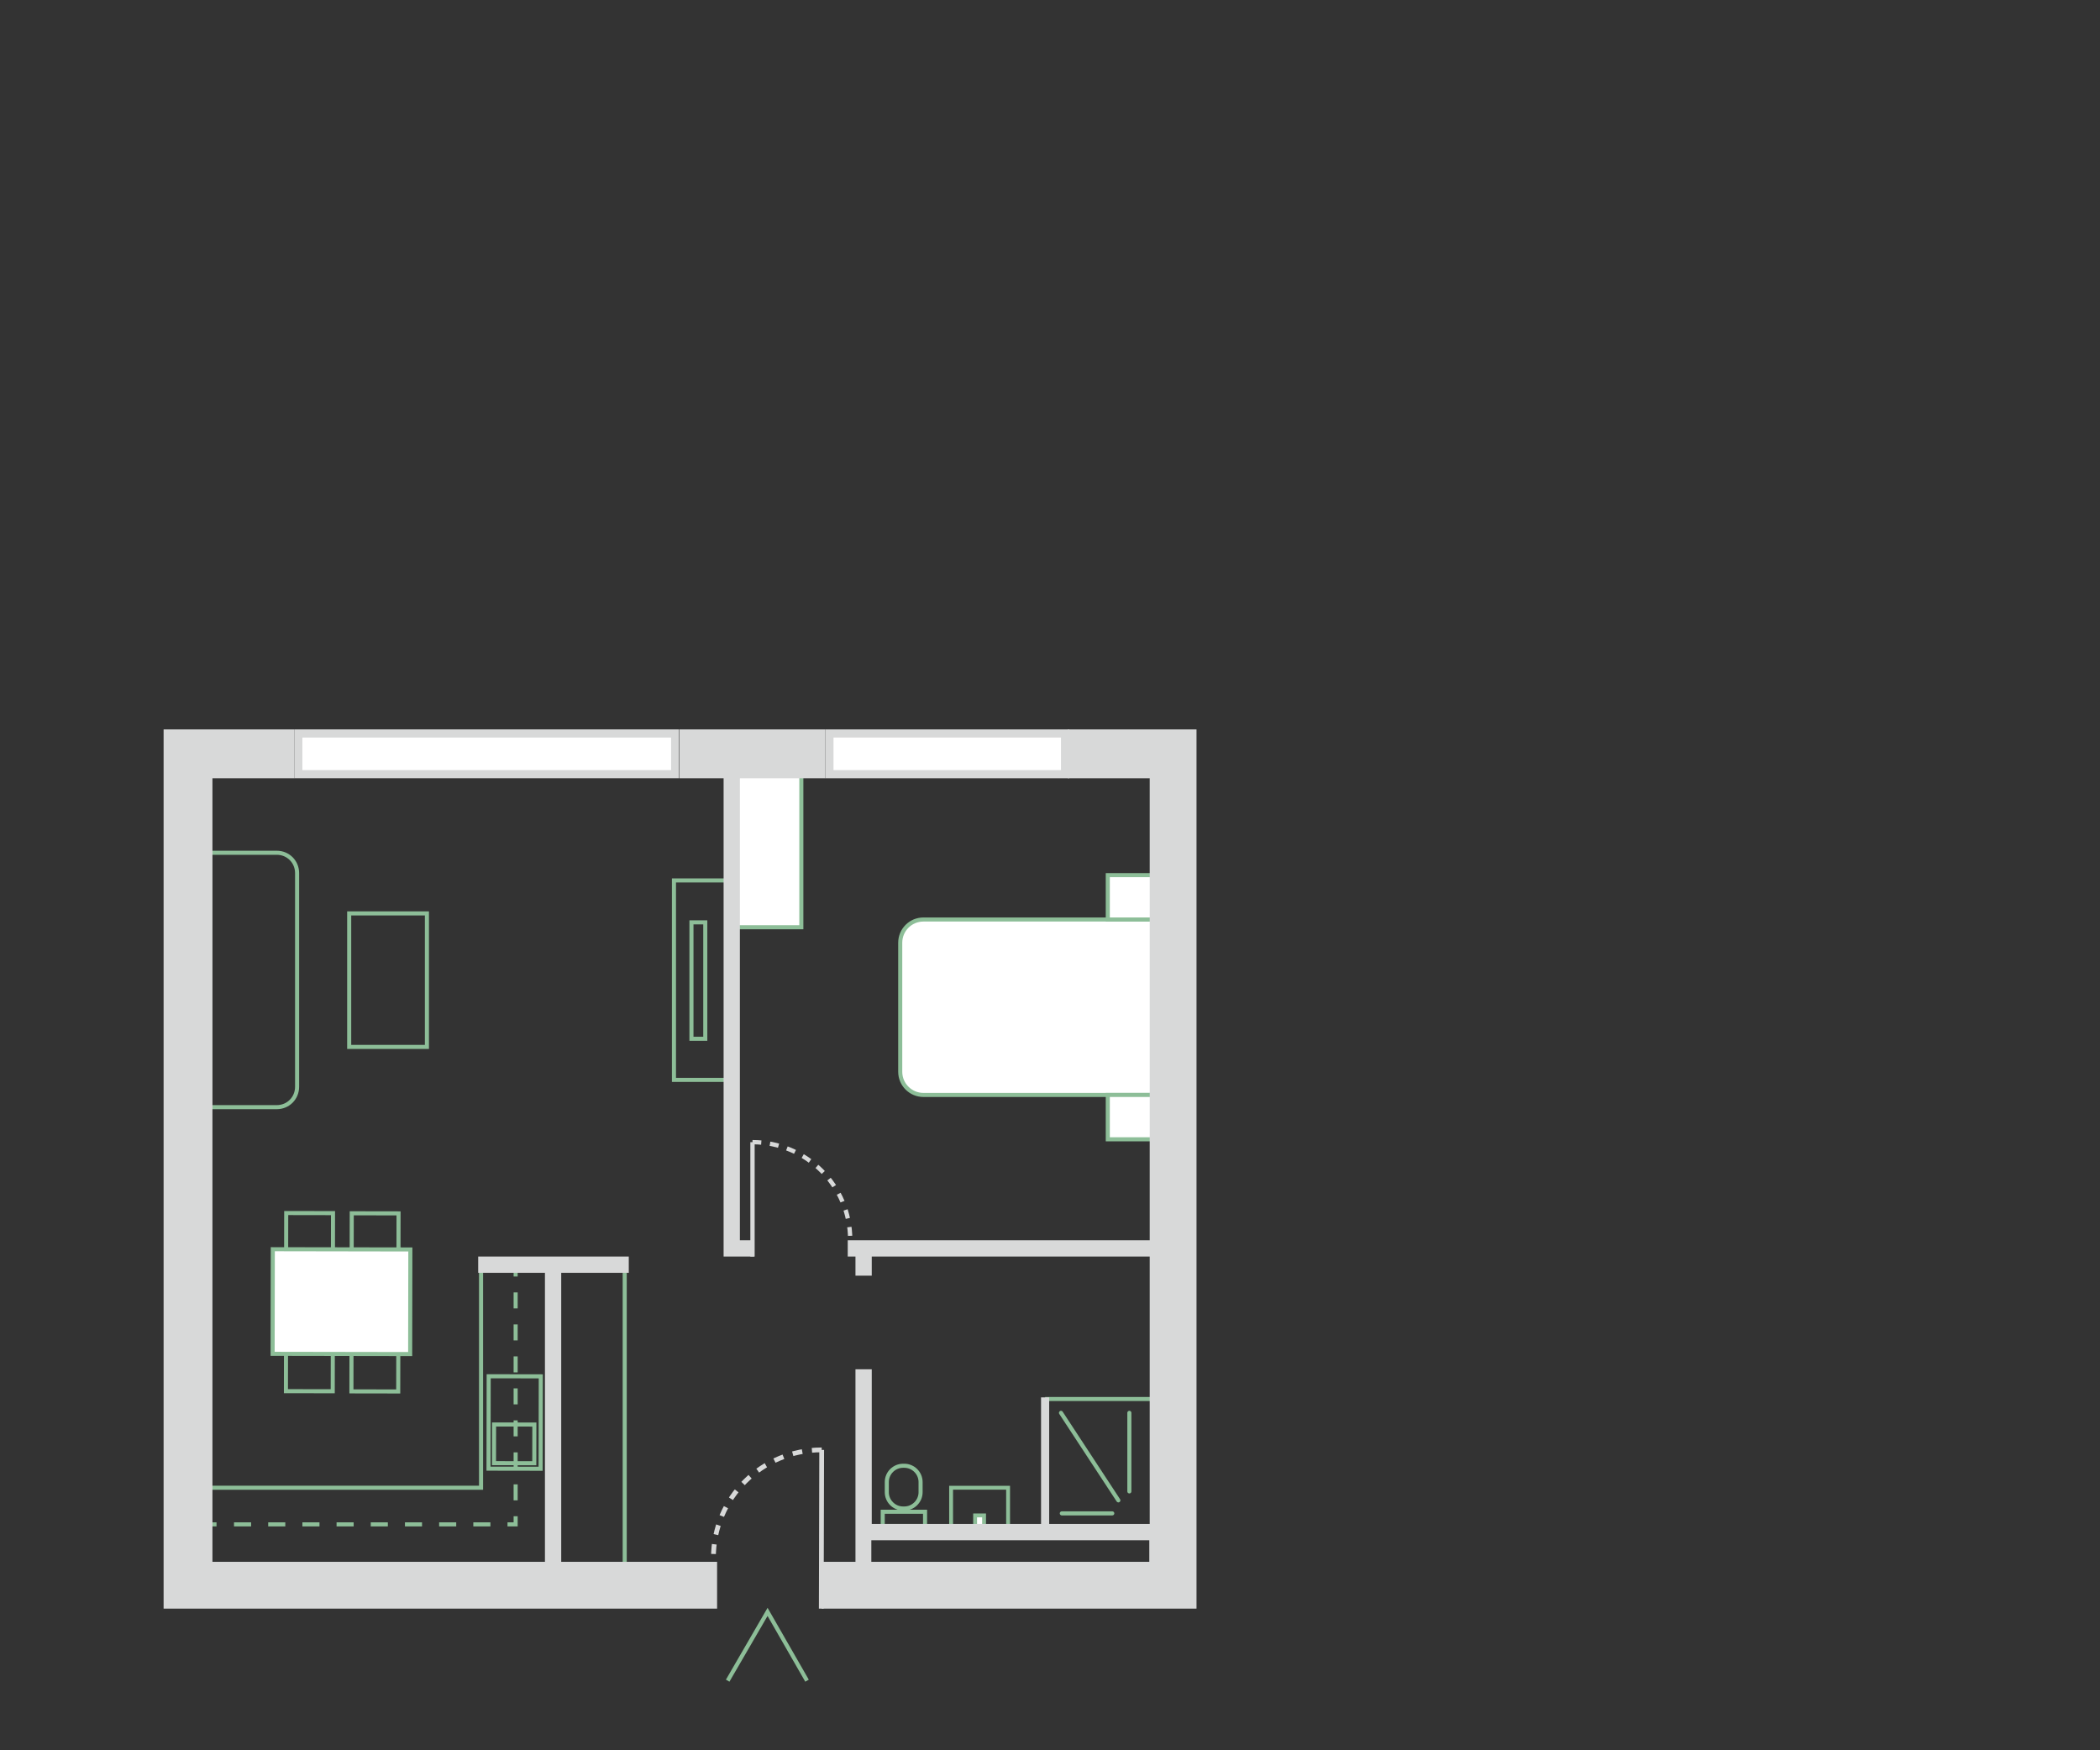 <?xml version="1.0" encoding="UTF-8"?> <!-- Generator: Adobe Illustrator 25.0.1, SVG Export Plug-In . SVG Version: 6.00 Build 0) --> <svg xmlns="http://www.w3.org/2000/svg" xmlns:xlink="http://www.w3.org/1999/xlink" version="1.1" id="Calque_1" x="0px" y="0px" viewBox="0 0 516 430" style="enable-background:new 0 0 516 430;" xml:space="preserve"><rect x="0" y="0" width="516" height="430" fill="#333333" stroke="none"/> <style type="text/css"> .st0{fill:none;stroke:#8DBE98;stroke-miterlimit:10;} .st1{fill:none;stroke:#8DBE98;stroke-width:1;stroke-miterlimit:10;} .st2{fill:none;stroke:#8DBE98;stroke-miterlimit:10;stroke-dasharray:4.2,4.2;} .st3{fill:none;stroke:#8DBE98;stroke-miterlimit:10;stroke-dasharray:3.93,3.93;} .st4{fill:#FFFFFF;stroke:#8DBE98;stroke-miterlimit:10;} .st5{fill:none;stroke:#8DBE98;stroke-width:0.95;stroke-miterlimit:10;} .st6{fill:#FFFFFF;stroke:#8DBE98;stroke-width:0.95;stroke-miterlimit:10;} .st7{fill:none;stroke:#8DBE98;stroke-linecap:round;stroke-miterlimit:10;} .st8{fill:none;stroke:#D8D9D9;stroke-width:2;stroke-miterlimit:10;} .st9{fill:#D8D9D9;} .st10{fill:none;stroke:#D8D9D9;stroke-width:1.17;stroke-miterlimit:10;} .st11{fill:none;stroke:#D8D9D9;stroke-width:1.17;stroke-miterlimit:10;stroke-dasharray:2.4,2.4;} .st12{fill:none;stroke:#D8D9D9;stroke-width:1.06;stroke-miterlimit:10;} .st13{fill:none;stroke:#D8D9D9;stroke-width:1.06;stroke-miterlimit:10;stroke-dasharray:2.16,2.16;} .st14{fill:#FFFFFF;} </style> <g id="amménagements"> <polyline class="st0" points="198.3,412.9 188.6,396 178.8,412.9 "></polyline> <path class="st0" d="M51.1,365.5h67.1v-53.3"></path> <rect x="115.1" y="343.2" transform="matrix(1.745432e-03 -1 1 1.745432e-03 -223.364 475.314)" class="st1" width="22.7" height="12.8"></rect> <rect x="121.6" y="349.7" transform="matrix(1.745432e-03 -1 1 1.745432e-03 -228.53 480.449)" class="st1" width="9.5" height="9.9"></rect> <line class="st0" x1="51.2" y1="374.5" x2="53.2" y2="374.5"></line> <line class="st2" x1="57.5" y1="374.5" x2="122.6" y2="374.5"></line> <polyline class="st0" points="124.7,374.5 126.7,374.5 126.7,372.5 "></polyline> <line class="st3" x1="126.7" y1="368.6" x2="126.7" y2="315.6"></line> <line class="st0" x1="126.7" y1="313.6" x2="126.7" y2="311.6"></line> <rect x="84.2" y="300.3" transform="matrix(1.745302e-03 -1 1 1.745302e-03 -214.046 397.651)" class="st0" width="15.9" height="11.5"></rect> <rect x="68.1" y="300.3" transform="matrix(1.745302e-03 -1 1 1.745302e-03 -230.12 381.489)" class="st0" width="15.9" height="11.5"></rect> <rect x="84.1" y="328.1" transform="matrix(1.745302e-03 -1 1 1.745302e-03 -241.898 425.354)" class="st0" width="15.9" height="11.5"></rect> <rect x="68" y="328.1" transform="matrix(1.745302e-03 -1 1 1.745302e-03 -257.962 409.202)" class="st0" width="15.9" height="11.5"></rect> <rect x="71.1" y="302.9" transform="matrix(1.745302e-03 -1 1 1.745302e-03 -236.039 403.172)" class="st4" width="25.7" height="33.8"></rect> <line class="st0" x1="153.5" y1="312.7" x2="153.5" y2="385.4"></line> <path class="st0" d="M217.9,366.6v-2.5c0-2.2,1.8-4,4-4h0.3c2.2,0,4,1.8,4,4v2.5c0,2.2-1.8,4-4,4h-0.3 C219.7,370.6,217.9,368.8,217.9,366.6z"></path> <rect x="216.9" y="371.4" class="st0" width="10.4" height="3.5"></rect> <rect x="233.7" y="365.5" class="st5" width="14" height="9.5"></rect> <rect x="239.6" y="372.3" class="st6" width="2.2" height="2.6"></rect> <line class="st7" x1="277.5" y1="347.1" x2="277.5" y2="366.4"></line> <line class="st7" x1="260.7" y1="347.1" x2="274.8" y2="368.6"></line> <line class="st0" x1="256.8" y1="343.7" x2="282.6" y2="343.7"></line> <line class="st8" x1="256.8" y1="343.3" x2="256.8" y2="375"></line> <line class="st7" x1="273.3" y1="371.8" x2="260.9" y2="371.8"></line> <path class="st4" d="M226.9,225.9h56.3l0,0V269l0,0h-56.3c-3.1,0-5.7-2.5-5.7-5.7l0,0v-31.7C221.2,228.5,223.7,225.9,226.9,225.9 C226.9,225.9,226.9,225.9,226.9,225.9z"></path> <rect x="272.2" y="215" class="st4" width="10.9" height="10.9"></rect> <rect x="272.2" y="269" class="st4" width="10.9" height="10.9"></rect> <rect x="180.8" y="190.2" class="st4" width="16.1" height="37.6"></rect> <rect x="85.8" y="224.4" class="st0" width="19.1" height="32.8"></rect> <path class="st0" d="M51.6,209.5H68c2.8,0,5,2.2,5,5V267c0,2.8-2.2,5-5,5H51.6l0,0V209.5L51.6,209.5z"></path> <rect x="165.6" y="216.3" class="st0" width="13.6" height="49"></rect> <rect x="169.9" y="226.6" class="st0" width="3.4" height="28.6"></rect> </g> <g id="MURS"> <path class="st9" d="M282.5,179.2h-20.1v12h20.1v113.5h-74.2v4h1.9v4.7h4v-4.7h68.3v65.7h-68.3v-38h-4v47.3h-8.3v11.5H294v-216 L282.5,179.2z M214.1,383.7v-5.3h68.3v5.3H214.1z"></path> <polygon class="st9" points="181.8,191.2 202.8,191.2 202.8,179.2 166.9,179.2 166.9,191.2 177.8,191.2 177.8,308.7 178.4,308.7 181.8,308.7 185.3,308.7 185.3,304.7 181.8,304.7 "></polygon> <polygon class="st9" points="137.9,312.7 154.5,312.7 154.5,308.7 117.5,308.7 117.5,312.7 133.9,312.7 133.9,383.7 52.2,383.7 52.2,191.2 72.3,191.2 72.3,179.2 40.2,179.2 40.2,395.2 176.2,395.2 176.2,383.7 137.9,383.7 "></polygon> <line class="st10" x1="201.8" y1="395.2" x2="201.9" y2="356.2"></line> <path class="st11" d="M201.9,356.2c-14.7,0-26.6,11.8-26.6,26.5c0,0,0,0,0,0"></path> <line class="st12" x1="184.9" y1="308.7" x2="184.9" y2="280.6"></line> <path class="st13" d="M184.9,280.6c13.2,0,24,10.7,24,23.9"></path> <rect x="73.3" y="180.2" class="st14" width="92.5" height="10"></rect> <path class="st9" d="M164.9,181.2v8H74.3v-8H164.9 M166.9,179.2H72.3v12h94.5V179.2z"></path> <rect x="203.8" y="180.2" class="st14" width="57.9" height="10"></rect> <path class="st9" d="M260.7,181.2v8h-55.9v-8H260.7 M262.7,179.2h-59.9v12h59.9V179.2z"></path> </g> </svg> 